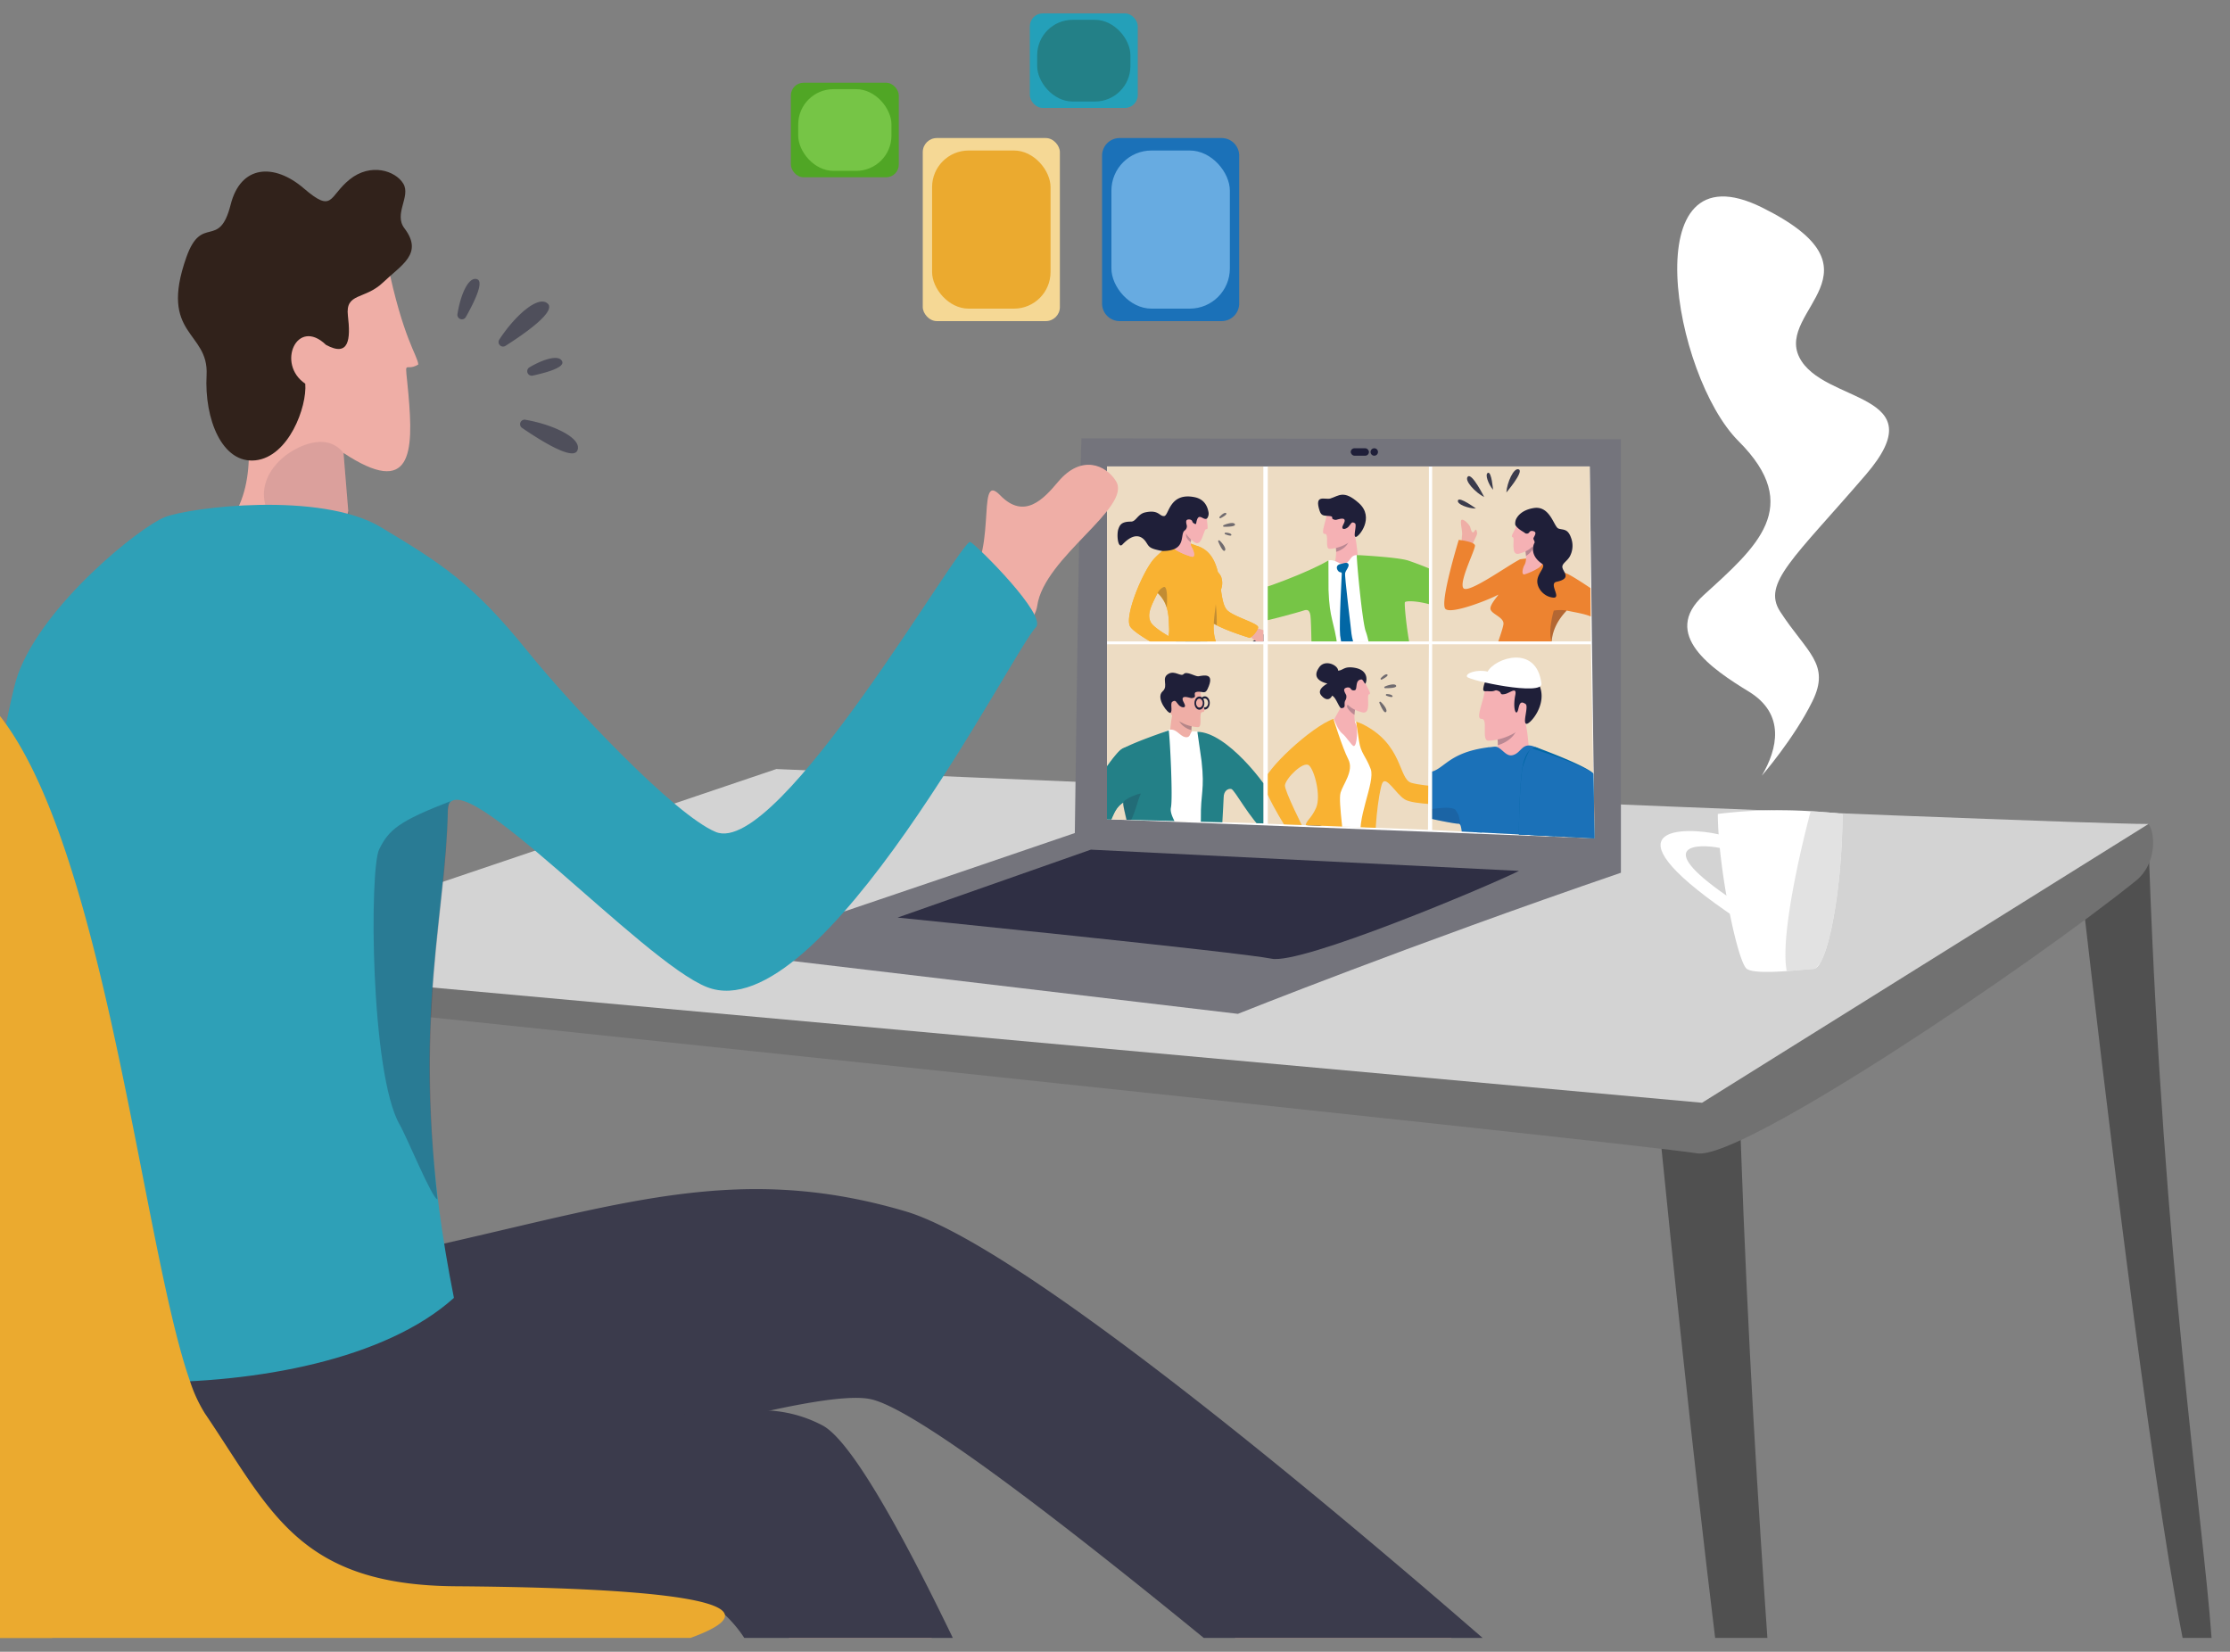 <svg xmlns="http://www.w3.org/2000/svg" xmlns:xlink="http://www.w3.org/1999/xlink" width="968" height="717" viewBox="0 0 968 717">
  <rect x="0" y="0" width="968" height="717" fill="#808080" stroke="none"/>
  <defs>
    <clipPath id="clip-path">
      <rect id="Rectangle_4138" data-name="Rectangle 4138" width="968" height="717" transform="translate(0 2486)" fill="#fff" stroke="#707070" stroke-width="1"/>
    </clipPath>
    <clipPath id="clip-path-2">
      <path id="Path_18094" data-name="Path 18094" d="M752.782,704.17h68.9l-.517-75.951H752.782Z" transform="translate(-752.782 -628.219)" fill="none"/>
    </clipPath>
    <clipPath id="clip-path-3">
      <path id="Path_18113" data-name="Path 18113" d="M941.083,912.836l69.54,2.607.4-80.52H941.083Z" transform="translate(-941.083 -834.923)" fill="none"/>
    </clipPath>
    <linearGradient id="linear-gradient" x1="-588.43" y1="-200.941" x2="-589.273" y2="-200.941" gradientUnits="objectBoundingBox">
      <stop offset="0" stop-color="#efaea6"/>
      <stop offset="0.143" stop-color="#edafa6"/>
      <stop offset="0.166" stop-color="#ebb1a7"/>
      <stop offset="0.247" stop-color="#e4a099"/>
      <stop offset="0.297" stop-color="#df9490"/>
    </linearGradient>
    <clipPath id="clip-path-4">
      <rect id="Rectangle_4118" data-name="Rectangle 4118" width="67.865" height="75.951" fill="none"/>
    </clipPath>
    <clipPath id="clip-path-5">
      <rect id="Rectangle_4119" data-name="Rectangle 4119" width="69.938" height="75.951" fill="none"/>
    </clipPath>
    <clipPath id="clip-path-6">
      <path id="Path_18158" data-name="Path 18158" d="M748.625,915.561l70.453,3.589-1.552-84.228h-68.9Z" transform="translate(-748.625 -834.923)" fill="none"/>
    </clipPath>
    <clipPath id="clip-path-7">
      <path id="Path_18173" data-name="Path 18173" d="M1133.54,910.873l67.865,1.8V834.923H1133.54Z" transform="translate(-1133.54 -834.923)" fill="none"/>
    </clipPath>
  </defs>
  <g id="vendavo-university-live" transform="translate(0 -2486)" clip-path="url(#clip-path)">
    <g id="VENDAVO_UNIVERSITY_LIVE" data-name="VENDAVO UNIVERSITY LIVE" transform="translate(-109.265 2491.811)">
      <g id="Group_5216" data-name="Group 5216" transform="translate(193.554 328.008)">
        <path id="Path_18056" data-name="Path 18056" d="M547.61,1383.4s.5,5.142,1.411,14.208c3.525,35.191,13.159,129.542,23.271,212.3h22.685c-3.872-55.747-8.506-127.724-11.583-216.059q-.162-4.565-.314-9.19Z" transform="translate(87.925 -1232.745)" fill="#505050"/>
        <path id="Path_18057" data-name="Path 18057" d="M31.27,1085.351s.59,5.247,1.647,14.47c6.087,53.036,27.719,237.557,42.327,311.732H87.82c-3.693-51.341-20.967-164.927-27.076-336.452q-.146-4.106-.284-8.264Z" transform="translate(787.892 -1034.393)" fill="#505050"/>
        <path id="Path_18058" data-name="Path 18058" d="M947.555,1015.9c3.217,4.651,3.271,17.6-5.376,24.575-45.94,37.052-171.4,121.5-190.53,118.424-30.429-4.887-623.183-66.722-623.183-66.722L99.2,1077.53l241.988-78.236Z" transform="translate(-99.203 -992.072)" fill="#717171"/>
        <path id="Path_18059" data-name="Path 18059" d="M952.893,1003.785c-42.776,0-595.649-23.831-595.649-23.831l-252.7,85.458,654.531,59.4Z" transform="translate(-104.541 -979.954)" fill="#d3d3d3"/>
      </g>
      <path id="Path_18060" data-name="Path 18060" d="M921.337,1760.806c21,20.336,40.792,38.369,59.426,54.53h93.9C1014.71,1762.523,958.1,1711.257,958.1,1711.257S895,1735.313,921.337,1760.806Z" transform="translate(-335.362 -1110.168)" fill="#efaea6"/>
      <g id="Group_5217" data-name="Group 5217" transform="translate(451.698 689.074)">
        <path id="Path_18061" data-name="Path 18061" d="M1519.08,1962.973h61.995c-3.734-9.791-5.878-15.448-5.878-15.448S1525.043,1942.054,1519.08,1962.973Z" transform="translate(-1519.08 -1946.88)" fill="#efaea6"/>
      </g>
      <g id="Group_5220" data-name="Group 5220" transform="translate(830.088 79.467)">
        <path id="Path_18062" data-name="Path 18062" d="M442.908,565.8c6.819-11.578,10.381-26.718-5.649-36.514s-38.3-24.837-19.593-41.857c22.94-20.877,43.639-38.406,15.14-66.849s-45.7-129.08,10.1-101.471,6.11,44.529,16.261,65.013,60.024,14.847,28.853,51.063-45.114,47.1-37.151,59.37c11.574,17.833,22.011,22.687,14,38.951S442.908,565.8,442.908,565.8Z" transform="translate(-398.962 -314.366)" fill="#fff"/>
        <g id="Group_5219" data-name="Group 5219" transform="translate(0 266.429)">
          <g id="Group_5218" data-name="Group 5218">
            <path id="Path_18063" data-name="Path 18063" d="M460.316,1029.458c0,2.711.125,5.691.349,8.858.125,1.915.3,3.892.5,5.914.671,6.683,1.691,13.841,2.872,20.65.474,2.7.966,5.359,1.485,7.9,2.541,12.624,5.467,22.663,7.417,23.96,2.5,1.646,10.191,1.432,17.295.931,4.661-.331,9.064-.788,11.568-.931a2.064,2.064,0,0,0,1.011-.358,6.415,6.415,0,0,0,1.888-2.174c5.216-8.67,9.726-38.052,9.726-64.75,0,0-5.413-.725-13.814-1.19A220,220,0,0,0,460.316,1029.458Z" transform="translate(-435.464 -1027.857)" fill="#fff"/>
            <path id="Path_18064" data-name="Path 18064" d="M551.868,1053.469c.841.2,1.6.394,2.273.6,0,0,58.344,72.087,2.586,33.865-.358-.233-.716-.483-1.074-.734C501.254,1049.532,537.445,1050.159,551.868,1053.469Zm3.373,26.564c.009.009.018.009.027.018,35.055,24.265-.93-20.185-.93-20.185-.555-.17-1.226-.331-1.968-.483C543.261,1057.495,522.87,1057.6,555.241,1080.033Z" transform="translate(-526.666 -1043.011)" fill="#fff"/>
          </g>
          <path id="Path_18065" data-name="Path 18065" d="M460.9,1098.36c4.661-.331,9.064-.788,11.568-.931a2.066,2.066,0,0,0,1.011-.358c.617-.68,1.243-1.414,1.888-2.174,5.216-8.669,9.726-38.052,9.726-64.75,0,0-5.413-.725-13.814-1.19C465.87,1049.383,458.13,1084.546,460.9,1098.36Z" transform="translate(-406.123 -1028.546)" fill="#d3d3d3" opacity="0.662"/>
        </g>
      </g>
      <g id="Group_5225" data-name="Group 5225" transform="translate(439.09 0)">
        <g id="Group_5221" data-name="Group 5221" transform="translate(148.563 54.112)">
          <path id="Path_18193" data-name="Path 18193" d="M7.633,0H51.887A7.633,7.633,0,0,1,59.52,7.633V71.826a7.633,7.633,0,0,1-7.633,7.633H7.633A7.633,7.633,0,0,1,0,71.826V7.633A7.633,7.633,0,0,1,7.633,0Z" transform="translate(0 0)" fill="#1b71b8"/>
          <rect id="Rectangle_4109" data-name="Rectangle 4109" width="51.418" height="68.642" rx="17.42" transform="translate(4.051 5.408)" fill="#67abe1"/>
        </g>
        <g id="Group_5222" data-name="Group 5222" transform="translate(70.727 54.112)">
          <rect id="Rectangle_4110" data-name="Rectangle 4110" width="59.52" height="79.458" rx="6.092" transform="translate(0 0)" fill="#f5d895"/>
          <rect id="Rectangle_4111" data-name="Rectangle 4111" width="51.418" height="68.642" rx="15.879" transform="translate(4.051 5.408)" fill="#ebaa2f"/>
        </g>
        <g id="Group_5223" data-name="Group 5223" transform="translate(117.205)">
          <rect id="Rectangle_4112" data-name="Rectangle 4112" width="46.853" height="41.049" rx="5.597" transform="translate(0)" fill="#24a0b9"/>
          <rect id="Rectangle_4113" data-name="Rectangle 4113" width="40.475" height="35.461" rx="15.384" transform="translate(3.189 2.794)" fill="#238087"/>
        </g>
        <g id="Group_5224" data-name="Group 5224" transform="translate(13.475 30.1)">
          <rect id="Rectangle_4114" data-name="Rectangle 4114" width="46.853" height="41.049" rx="5.524" fill="#50a625"/>
          <rect id="Rectangle_4115" data-name="Rectangle 4115" width="40.475" height="35.461" rx="15.311" transform="translate(3.189 2.794)" fill="#76c546"/>
        </g>
      </g>
      <g id="Group_5226" data-name="Group 5226" transform="translate(307.813 115.249)" opacity="0.7">
        <path id="Path_18068" data-name="Path 18068" d="M2048.334,426.762a1.954,1.954,0,0,1-3.624-1.285c1.263-8.143,4.669-16.35,8.463-15.174C2056.394,411.3,2052.017,420.262,2048.334,426.762Z" transform="translate(-2044.684 -410.19)" fill="#3b3b4c"/>
        <path id="Path_18069" data-name="Path 18069" d="M1931.116,577.4a1.953,1.953,0,0,1,1.461-3.527c11.652,2,24.7,7.857,22.6,13.274C1953.377,591.8,1939.342,583.046,1931.116,577.4Z" transform="translate(-1903.063 -512.732)" fill="#3b3b4c"/>
        <path id="Path_18070" data-name="Path 18070" d="M1966.711,455.776a1.953,1.953,0,0,1-2.67-2.728c6.408-9.928,16.908-19.622,21.071-15.563C1988.683,440.968,1975.125,450.434,1966.711,455.776Z" transform="translate(-1945.851 -426.699)" fill="#3b3b4c"/>
        <path id="Path_18071" data-name="Path 18071" d="M1950.7,509.738a1.953,1.953,0,0,1-1.434-3.573c6.021-3.58,12.86-5.688,14.228-2.61C1964.651,506.154,1957.068,508.367,1950.7,509.738Z" transform="translate(-1918.021 -467.759)" fill="#3b3b4c"/>
      </g>
      <g id="Group_5260" data-name="Group 5260" transform="translate(422.587 184.15)">
        <g id="Group_5227" data-name="Group 5227">
          <path id="Path_18072" data-name="Path 18072" d="M1108.172,595.407V783.583c-91.591,31.379-166.264,61.249-166.264,61.249L717.887,818.25c71.345-23.8,153.237-51.9,153.237-51.9,2.489-187.306,3-171.306,3-171.306Z" transform="translate(-717.887 -594.705)" fill="#74747c"/>
          <path id="Path_18073" data-name="Path 18073" d="M748.625,781.356l211.6,8.278-2.069-161.415H748.625Z" transform="translate(-581.417 -615.704)" fill="#fff"/>
          <path id="Path_18074" data-name="Path 18074" d="M1106.119,1082.888c-13.452,6.726-94.5,40.84-107.437,38.107s-162.308-17.843-162.308-17.843l83.9-29.488Z" transform="translate(-760.079 -894.813)" fill="#2f2f44"/>
        </g>
        <path id="Path_18075" data-name="Path 18075" d="M752.782,704.17h68.9l-.517-75.951H752.782Z" transform="translate(-444.428 -615.704)" fill="#eddcc3"/>
        <rect id="Rectangle_4116" data-name="Rectangle 4116" width="69.938" height="75.951" transform="translate(237.002 12.515)" fill="#eddcc3"/>
        <rect id="Rectangle_4117" data-name="Rectangle 4117" width="67.865" height="75.951" transform="translate(167.208 12.515)" fill="#eddcc3"/>
        <path id="Path_18076" data-name="Path 18076" d="M748.625,915.561l70.453,3.589-1.552-84.228h-68.9Z" transform="translate(-440.272 -745.221)" fill="#eddcc3"/>
        <path id="Path_18077" data-name="Path 18077" d="M941.083,912.836l69.54,2.607.4-80.52H941.083Z" transform="translate(-704.081 -745.221)" fill="#eddcc3"/>
        <path id="Path_18078" data-name="Path 18078" d="M1133.54,910.873l67.865,1.8V834.923H1133.54Z" transform="translate(-966.332 -745.221)" fill="#eddcc3"/>
        <g id="Group_5229" data-name="Group 5229" transform="translate(308.354 12.515)">
          <g id="Group_5228" data-name="Group 5228" clip-path="url(#clip-path-2)">
            <path id="Path_18079" data-name="Path 18079" d="M889.174,702.52c.377-1.318.6-.9,1.288-2.562s1.822-3.363,1.615-4.257c-.258-1.109-.349-1.847-1.141-.6-1.033,1.631-1.547-.875-1.828-1.794s-2.782-3.624-3.719-3.12.51,5.043.171,6.767a24.293,24.293,0,0,0-.063,4.985C885.5,702.727,889.174,702.52,889.174,702.52Z" transform="translate(-872.598 -667.01)" fill="#efaea6"/>
            <path id="Path_18080" data-name="Path 18080" d="M763.634,870.645c-.723,1.164-.825.7-1.939,2.113s-2.672,2.738-2.717,3.655c-.055,1.137-.049,1.991.935.885.32-.36.212,1.79.232,2.751s2.017,1.272,3.056,1.043,1.592-2.542,2.39-4.107a24.316,24.316,0,0,0,1.422-4.778C767.222,871.449,763.634,870.645,763.634,870.645Z" transform="translate(-700.43 -780.119)" fill="#efaea6"/>
            <path id="Path_18081" data-name="Path 18081" d="M736.6,856.236c-5.334,8.961-13.658,60.99-10.567,72.349,11.773-6.4,16.589-1.431,21.5-.15s18.823-1.4,22.021-3.12c4.431-2.39,16.332,1.1,20.119-3.551-20.609-24.831-11.23-44.486-23.056-63.245C754.438,845.719,736.6,856.236,736.6,856.236Z" transform="translate(-710.524 -768.544)" fill="#0267a5"/>
            <path id="Path_18082" data-name="Path 18082" d="M780.019,777.99c-.381.305-1.115.011-1.96-.549a34.159,34.159,0,0,1-4.226-3.69c-.251-.245-.085-.939.361-1.943,1.833-4.132,8.409-13.531,10.3-18.681,2.346-6.4-5.111-7.139-13.432-8.846-4.851,5.057-6.574,10.2-6.563,14.863a21.93,21.93,0,0,0,4.273,12.549c.027.044.056.089.081.132.755,1.443-3.8,2.061-9.612,2.146-8.576.123-19.9-.91-21.034-2.167a1.361,1.361,0,0,1-.28-.713c-.571-3.881,5.817-18.693,5.713-21.262-.114-2.773-5.22-4.053-5.646-6.186s4.319-6.809,3.2-6.188c-3.5,1.942-19.929,8.509-22.7,6.162s5.725-30.018,5.725-30.018,6.827.7,7.04,2.426-6.979,15.7-5.059,18.479,19.049-9.636,24.628-12.484a49.05,49.05,0,0,1,7.862-.565c2.559.213,9.776,5.832,12.529,6.809,2.38.845,20.063,12.393,23,16.271C797.273,748.57,781.086,777.136,780.019,777.99Z" transform="translate(-712.683 -681.716)" fill="#ed8330"/>
            <path id="Path_18083" data-name="Path 18083" d="M807.414,711.422c.969,4.453.732,6.762,0,8.016-.724,1.239-1.536,4.269-.105,4.214a26.3,26.3,0,0,0,6.4-2.975,8.807,8.807,0,0,0,2.428-3.218s-3.265-5.659-5.51-10.39S807.414,711.422,807.414,711.422Z" transform="translate(-767.304 -676.77)" fill="#f5b1b4"/>
            <path id="Path_18084" data-name="Path 18084" d="M820.681,725.182c-.031-.589-.1-1.245-.21-1.976-.036-.257-.079-.522-.128-.8a1.753,1.753,0,0,1,.78-.49,2.219,2.219,0,0,0,1.218-.692c.539-.659,1.652-.005,1.189,1.113A8.139,8.139,0,0,1,820.681,725.182Z" transform="translate(-779.969 -686.33)" fill="#1f1f39" opacity="0.28"/>
            <path id="Path_18085" data-name="Path 18085" d="M817.357,693.34c-1.2,3.816-3.216,5.537-1.833,5.892,1.046.268-1.267,8.145,2.661,7.114,3.9-1.025,7.159-3.055,7.421-7.245s.524-6.643.524-6.643Z" transform="translate(-780.484 -668.47)" fill="#f5b1b4"/>
            <path id="Path_18086" data-name="Path 18086" d="M774.378,683.982c1.364,1.876,3.338,2.63,4.128,3.333a1.365,1.365,0,0,0,1.809-.382c.281-.608,1.186-.8,2.114-.369,1.115.519.179,1.864-.265,2.76-.331.667.751,1.579.378,2.223-.727,1.256-1.913,5.562,3.334,9.059,1.771,1.18-1.81,3.9-2.09,7.174s2.741,7.122,6.873,7.494c3.805.318-2.066-6.108,1.435-6.856,7.062-1.509,2.534-4.408,2.551-6.537.012-1.552,2.214-2.479,3.348-4.684a9.732,9.732,0,0,0,.434-7.873c-1.439-4.148-3.442-3.311-5.46-4.024s-3.582-10.084-10.775-8.9c-4.982.823-6.912,3.351-7.628,4.827C774.261,681.85,773.972,683.424,774.378,683.982Z" transform="translate(-738.139 -658.345)" fill="#1f1f39"/>
            <path id="Path_18087" data-name="Path 18087" d="M788.066,795.443c-4.394,4.58-6.222,9.236-6.518,13.537-1.721-4.779.937-13.537.937-13.537A17.376,17.376,0,0,1,788.066,795.443Z" transform="translate(-729.691 -732.879)" fill="#1f1f39" opacity="0.28"/>
            <path id="Path_18088" data-name="Path 18088" d="M762.338,871.425c-.251-.245-.085-.939.361-1.943,1.234,1.8,2.534,3.7,3.865,5.633A34.172,34.172,0,0,1,762.338,871.425Z" transform="translate(-701.188 -779.39)" fill="#1f1f39" opacity="0.28"/>
            <path id="Path_18089" data-name="Path 18089" d="M760.918,911.361c-1.12,1.375-2.948,2.039-5.083,2.352l-3.274.253-8.543.659s-.208-.155-.58-.466c-3.906-3.274-25.957-23.877-15.106-63.765q.959-3.516,2.267-7.232,1.306-3.7,2.991-7.595a21.931,21.931,0,0,0,4.273,12.549c.027.044.056.089.082.132C749.645,866.967,740.357,886.588,760.918,911.361Z" transform="translate(-681.778 -758.14)" fill="#1f1f39" opacity="0.16"/>
            <path id="Path_18090" data-name="Path 18090" d="M894.262,670.583c-3.232.007-8.447-1.832-7.8-3.555S894.262,670.583,894.262,670.583Z" transform="translate(-875.261 -652.32)" fill="#3b3b4c"/>
            <path id="Path_18091" data-name="Path 18091" d="M835.422,641.516c.291-4.286,3.214-11.032,5.436-10.012S835.422,641.516,835.422,641.516Z" transform="translate(-803.221 -630.212)" fill="#3b3b4c"/>
            <path id="Path_18092" data-name="Path 18092" d="M884.26,648.545c-3.826-1.947-8.88-7.279-7.068-8.923S884.26,648.545,884.26,648.545Z" transform="translate(-861.674 -635.255)" fill="#3b3b4c"/>
            <path id="Path_18093" data-name="Path 18093" d="M869.293,642.915c-1.908-2.177-3.738-6.782-2.193-7.358S869.293,642.915,869.293,642.915Z" transform="translate(-842.864 -632.798)" fill="#3b3b4c"/>
          </g>
        </g>
        <g id="Group_5235" data-name="Group 5235" transform="translate(237.002 89.701)">
          <g id="Group_5234" data-name="Group 5234" transform="translate(0)" clip-path="url(#clip-path-3)">
            <g id="Group_5233" data-name="Group 5233" transform="translate(-11.336 8.224)">
              <path id="Path_18095" data-name="Path 18095" d="M1032.88,1402.119c0,.863-17.7,1.865-38.084,1.865s-36.917-.7-36.917-1.563,16.529-1.563,36.917-1.563S1032.88,1401.255,1032.88,1402.119Z" transform="translate(-957.879 -1197.752)" fill="#32323f" opacity="0.23"/>
              <path id="Path_18096" data-name="Path 18096" d="M1021.29,1094.787l2.849,4.151a1.484,1.484,0,0,1,.221.5c.518,2.24,4.087,17.679,5.3,22.955.009.038.015.074.021.112.653,4.419,2.243,15.394,1.672,18.953-1.159,7.228-33.688,44.3-34.959,46.381s-1.472,4.233-.469,8.233c.01.04.022.08.035.119h0a1.477,1.477,0,0,1-2.53,1.427l-4.441-5.3a1.481,1.481,0,0,1-.242-.408l-1.533-3.9a1.478,1.478,0,0,1,.194-1.427s30.862-41.321,31.363-45.12-6.821-29.164-6.821-29.164c-.139-.42-2.373-.414-2.787-.569-1.438-.538-4.869-2.81-5.556-12.31-.206-2.855,4.444-5.733,5.938-6.58a1.472,1.472,0,0,1,.949-.174l9.8,1.5A1.476,1.476,0,0,1,1021.29,1094.787Z" transform="translate(-967.386 -1004.633)" fill="#efaea6"/>
              <path id="Path_18097" data-name="Path 18097" d="M1045.911,1385.99" transform="translate(-1003.782 -1188.436)" fill="#0d1b3e"/>
              <path id="Path_18098" data-name="Path 18098" d="M1048.632,1087.668s-5.147,89.932-4.472,94.2,1.828,4.905,2.969,6.063l3.6,4.233-7.193,2.373-5.552-5.112s-2.6-48.8-2.492-53.4-5.642-29.74-5.642-29.74c-.051-1.18-1.282-11.108-1.938-12.09-1.748-2.613-2.873-18.787,5.075-17.466C1046.053,1078.9,1048.632,1087.668,1048.632,1087.668Z" transform="translate(-1001.406 -994.609)" fill="#efaea6"/>
              <path id="Path_18099" data-name="Path 18099" d="M1030.1,1399.738" transform="translate(-982.062 -1197.051)" fill="#78add3"/>
              <path id="Path_18100" data-name="Path 18100" d="M1009.536,1362.587a6.953,6.953,0,0,0-1.963,7.657,17.9,17.9,0,0,1,1.374,7.889h1.3s-.2-5.785,1-6.854c1.982,1.023,9.549,7.025,11.354,7.312s6.7,1.177,7.316.286a3.838,3.838,0,0,0-1.036-4.517,49.021,49.021,0,0,0-6.577-4.068s-.272-.048-.288.2c-.036.575-.145,1.528-2.543,1.043-3.173-.642-7.655-6.111-9.073-8.812A.547.547,0,0,0,1009.536,1362.587Z" transform="translate(-973.658 -1173.675)" fill="#7e5151"/>
              <path id="Path_18101" data-name="Path 18101" d="M1083.713,1333.011c-1.54.215-5.126,1.136-6.117,5.063a17.9,17.9,0,0,1-3.506,7.2l1.056.762s3.225-4.807,4.826-4.97c1.007,1.99,3.612,11.054,4.923,12.576s4.57,4.515,5.763,4.515,2.251-2.038,1.805-4.268-2.95-7.149-2.95-7.149-.193-.2-.353,0c-.365.445-1.012,1.154-2.672-.643-2.205-2.387-2.63-9.489-2.19-12.49A.52.52,0,0,0,1083.713,1333.011Z" transform="translate(-1060.96 -1155.238)" fill="#7e5151"/>
              <path id="Path_18102" data-name="Path 18102" d="M1019.7,1043.674c2.1,26.275,10.787,50.031,8.657,51.594-2.692.928-8.545-3.819-16.3-.45-8.668,3.769-21.8,7.332-23.112,4.809-1.476-2.831,4.37-7.012,3.5-13.037-1.159-8.028-8.608-18.955-8.639-24.687-.041-7.761,9.031-21.175,9.031-21.175S1009.647,1048.031,1019.7,1043.674Z" transform="translate(-963.376 -972.101)" fill="#3b3b4c"/>
              <path id="Path_18103" data-name="Path 18103" d="M1014.529,921.671l4.379,1.2,8.1,25.174s-1.2,15.156-4.35,20.627c-4.105,7.12-19.165.486-18.642-1.123,4.8-14.764,4.994-45.543,4.994-45.543Z" transform="translate(-969.236 -897.502)" fill="#fff"/>
              <g id="Group_5230" data-name="Group 5230" transform="translate(19.269 71.167)">
                <path id="Path_18104" data-name="Path 18104" d="M1091.566,1065.575a7.267,7.267,0,0,0-1.206-1.936.534.534,0,0,1,.137-.8c1.3-.418,3.879,1.595,3.879,1.595l1,1.431-1.956.769Z" transform="translate(-1089.072 -1057.09)" fill="url(#linear-gradient)"/>
                <path id="Path_18105" data-name="Path 18105" d="M1085.79,1049.036s3.039,4.59,3.1,5.071a4.733,4.733,0,0,1,.281,2.9c-.325.978-2.292,2.326-4.68,1.974a31.647,31.647,0,0,1-5.77-3.646c.856-.537,2.14-.474,4.2.863a31.068,31.068,0,0,0-.983-5.206l-1.108-1.828,2.873-1.634Z" transform="translate(-1078.719 -1047.53)" fill="#efaea6"/>
              </g>
              <path id="Path_18106" data-name="Path 18106" d="M1062.926,921.671c-9.545,3.291-30.313,22.668-30.121,27.761.207,5.5,12.384,23.965,12.384,23.965,4.427-3.881,5.058-3.5,5.058-3.5s-8.722-17.225-8.377-19.449c.488-3.148,7.949-10.511,10.362-8.647s5.412,13.291,3.171,18.454-4.937,5.745-4.461,8.413,14.83,11.108,16.116,9.651-2.247-20.444-1.046-24.617c1.068-3.715,5.938-9.472,3.353-14.5S1062.926,921.671,1062.926,921.671Z" transform="translate(-1023.088 -897.502)" fill="#f9b232"/>
              <path id="Path_18107" data-name="Path 18107" d="M865.512,1001.327c4.781-.435,7.389-3.777,8.584-2.758s-1.63,2.432.543,2.758,11.736,2.065,6.955,3.586-16.517.869-16.517.869Z" transform="translate(-773.261 -945.565)" fill="#f5b1b4"/>
              <path id="Path_18108" data-name="Path 18108" d="M906.922,925.806c18.029,8.779,15.787,23.989,21.516,25.635s21.231,2.227,21.231,2.227c.337,2.453-1.179,7.676-1.179,7.676-4.044-.505-19.04-.337-22.915-2.7s-8.231-10.69-9.816-6.991-4,24.232-2.316,26.985-5.483,1.457-6.515-1.572c-3.112-9.132,6.056-25.839,3.819-31.677s-4.26-6.724-5.046-12.116c-.741-5.081-1.271-8.4-1.271-8.4Z" transform="translate(-854.757 -899.511)" fill="#f9b232"/>
              <g id="Group_5232" data-name="Group 5232" transform="translate(32.42)">
                <path id="Path_18109" data-name="Path 18109" d="M1034.156,894.136c-1.06,4.871-.8,7.4,0,8.769.792,1.356.553,9.447-1.013,9.387-.774-.029-3.379-4.3-5.043-5.5s-3.488-6.05-3.488-6.05,3.572-6.191,6.028-11.366S1034.156,894.136,1034.156,894.136Z" transform="translate(-1016.935 -876.329)" fill="#f5b1b4"/>
                <path id="Path_18110" data-name="Path 18110" d="M1029.8,909.187c.034-.644.109-1.361.229-2.162.04-.28.087-.571.14-.873a1.912,1.912,0,0,0-.854-.535,2.429,2.429,0,0,1-1.332-.757c-.59-.721-1.807-.006-1.3,1.218A8.894,8.894,0,0,0,1029.8,909.187Z" transform="translate(-1013.241 -886.787)" fill="#1f1f39" opacity="0.28"/>
                <g id="Group_5231" data-name="Group 5231" transform="translate(0)">
                  <path id="Path_18111" data-name="Path 18111" d="M1019.171,874.356c1.31,4.174,3.518,6.058,2.005,6.445-1.144.293,1.386,8.911-2.911,7.782-4.27-1.122-7.831-3.342-8.118-7.925s-.573-7.267-.573-7.267Z" transform="translate(-998.409 -867.25)" fill="#f5b1b4"/>
                  <path id="Path_18112" data-name="Path 18112" d="M1033.253,864.009c-2.769.087-1.766,3.758-2.63,4.528a1.493,1.493,0,0,1-1.979-.419c-.307-.665-1.3-.876-2.312-.4-1.219.568-.2,2.04.29,3.019a2.978,2.978,0,0,1-.413,2.432c-.773,1.565.649,3.148-1.676,3.285-.988.058-2.282-4.709-4.012-5.407-.756,1.57-2.468,2.456-4.651-.058-1.918-2.209.814-4.181,2.616-5.232-1.4-.291-7.034-1.8-3.837-6.627,2.455-4.281,8.538-1.337,8.471,1.047,2.336-.155,2.575-2.093,7.364-1.221,5.435.99,5.327,5.058,4.558,6.739C1034.729,866.376,1034.007,863.985,1033.253,864.009Z" transform="translate(-1013.683 -856.947)" fill="#1f1f39"/>
                </g>
              </g>
            </g>
          </g>
        </g>
        <g id="Group_5244" data-name="Group 5244" transform="translate(167.208 12.515)">
          <g id="Group_5243" data-name="Group 5243" clip-path="url(#clip-path-4)">
            <g id="Group_5242" data-name="Group 5242" transform="translate(-2.741 13.016)">
              <path id="Path_18114" data-name="Path 18114" d="M983.633,1009.127c0,1.255,29.866,2.711,64.277,2.711s62.307-1.017,62.307-2.271-27.9-2.271-62.307-2.271S983.633,1007.873,983.633,1009.127Z" transform="translate(-983.633 -878.758)" fill="#32323f" opacity="0.23"/>
              <g id="Group_5241" data-name="Group 5241" transform="translate(7.31)">
                <g id="Group_5236" data-name="Group 5236" transform="translate(0.354 81.348)">
                  <path id="Path_18115" data-name="Path 18115" d="M1143.371,892.643c.059,14.092-.428,34.438,3.614,38.061a99.217,99.217,0,0,0,53-1.985c5.247-10.968,1.192-34.488.729-39.2C1198.278,884.995,1143.318,879.838,1143.371,892.643Z" transform="translate(-1143.371 -883.202)" fill="#8c4e30"/>
                  <path id="Path_18116" data-name="Path 18116" d="M1205.88,887.235c-4.444,3.124-11.051,6.161-27.753,7.525a61.867,61.867,0,0,1-29.589-4.414C1148.537,877.563,1203.472,879.067,1205.88,887.235Z" transform="translate(-1148.537 -880.922)" fill="#6d3522"/>
                </g>
                <g id="Group_5240" data-name="Group 5240" transform="translate(0)">
                  <path id="Path_18117" data-name="Path 18117" d="M1092.283,946.847c-3.6,6.053-11.906,17.422-11.59,18.8s5.948,10.685,1.89,12.145c-1.909.686-8.065-9.849-10.8-13.049-1.708-2,.8-1.948,3.5-5.158s8.839-15.942,9.988-18.65S1095.881,940.794,1092.283,946.847Z" transform="translate(-1006.528 -836.506)" fill="#f5b1b4"/>
                  <path id="Path_18118" data-name="Path 18118" d="M913.261,896.129c1.965,2.289,8.572,15.315,10.264,19.272s.536,4.9,3.158,5.522c3.029.716,15.529-6.01,14.816-8.881-.818-3.3-9.118.983-10.587.965-3.585-.046-1.375-4.663-11.367-22.3C918.205,888.339,912.251,894.949,913.261,896.129Z" transform="translate(-795.934 -805.387)" fill="#f5b1b4"/>
                  <path id="Path_18119" data-name="Path 18119" d="M1109.557,855.383c10.093-1.294-4.213,19.57-8.434,30.918,4.017,4.424,5.413,5.268,9.588,6.179,3.609-6.051,24.713-39.934,12.959-48.142a11.314,11.314,0,0,0-3.82-1.607,32.079,32.079,0,0,0-5.693-.739c-6.383-.361-14.345.161-21.789-1.337a26.763,26.763,0,0,1-13.995-6.947,19.769,19.769,0,0,0-4.284-3.476c-4.127-2.524-10.9-4.681-18.795.5-1.74,1.141-2.076,2.71-3.52,5.356C1045.019,854.853,1070.6,860.379,1109.557,855.383Z" transform="translate(-1032.961 -766.139)" fill="#0267a5"/>
                  <path id="Path_18120" data-name="Path 18120" d="M995.435,841.337q4.087-1.3,8.489-2.812,1.912-.654,3.884-1.345a7.209,7.209,0,0,1,2.072-.388c11.861-.559,32.964,23.467,35.719,31.723,5.191,3.019,9.325-2.754,11.975-4.126.341-6.954-26.339-37.447-40.126-41.755-9.864-3.081-39.686,6.587-46.236,6a51.761,51.761,0,0,1-7.356-1.866c-7.376-2.057-16.859-3.662-21.93,7.965C942.117,852.44,959.944,852.669,995.435,841.337Z" transform="translate(-922.728 -762.672)" fill="#0267a5"/>
                  <path id="Path_18121" data-name="Path 18121" d="M1221.689,705.13c0-.587.032-1.243.1-1.977.022-.257.051-.524.085-.8a1.746,1.746,0,0,0-.8-.445,2.206,2.206,0,0,1-1.249-.623c-.572-.627-1.644.084-1.124,1.171A8.1,8.1,0,0,0,1221.689,705.13Z" transform="translate(-1190.328 -686.869)" fill="#1f1f39" opacity="0.28"/>
                  <path id="Path_18122" data-name="Path 18122" d="M1069.658,859.429c7.444,1.5,15.406.976,21.789,1.337q1.913-.654,3.884-1.345a7.207,7.207,0,0,1,2.072-.388c-4.727-2.01-9.071-1.763-17.189-.713C1075.911,858.875,1072.556,858.392,1069.658,859.429Z" transform="translate(-1010.252 -784.912)" fill="#1f1f39" opacity="0.35"/>
                  <path id="Path_18123" data-name="Path 18123" d="M1102.693,817.867c-10.353,6.417-24.53,16.558-20.463,18.025s15.423,6.673,17.571,5.387,20.37-17.763,19.053-18.987S1102.693,817.867,1102.693,817.867Z" transform="translate(-1036.198 -760.065)" fill="#3b3b4c"/>
                  <g id="Group_5238" data-name="Group 5238" transform="translate(4.97 19.389)">
                    <path id="Path_18124" data-name="Path 18124" d="M1121.278,818.806c1.234.686.764.811,2.272,1.884s2.952,2.6,3.9,2.608c1.172.006,2.048-.038.861-.992-.387-.31,1.828-.295,2.814-.358s1.2-2.112.911-3.162-2.694-1.512-4.344-2.255a25.321,25.321,0,0,0-4.984-1.239C1121.917,815.113,1121.278,818.806,1121.278,818.806Z" transform="translate(-1069.247 -777.836)" fill="#efaea6"/>
                    <g id="Group_5237" data-name="Group 5237" transform="translate(0)">
                      <path id="Path_18125" data-name="Path 18125" d="M1172.688,852.521c1.292.443,1.079.021,2.828.408a23.538,23.538,0,0,1,4.4,1.107c1.012.514,1.23,1.7-2.1,1.228-.475-.068,2.348,1.13,3.7,2.013.8.525,2.274,1.654,1.327,2.132s-6.062-.059-7.664-.764a24.253,24.253,0,0,1-4.109-2.79C1170.427,855.4,1172.688,852.521,1172.688,852.521Z" transform="translate(-1138.788 -801.167)" fill="#efaea6"/>
                      <path id="Path_18126" data-name="Path 18126" d="M1149.753,723.518c1.762-2.316,8.469-8.134,11-8.483s7.842,1.886,7.842,1.886c5.9,1.609,8.305,6.333,9.575,11.525a7.314,7.314,0,0,1,1.4,2.032,7.827,7.827,0,0,1-.081,5.614c.576,4.025,1.157,7.521,2.955,9.119,3.147,2.8,13.466,5.54,13.2,7.247a3.284,3.284,0,0,1-.112.473,9.05,9.05,0,0,1-2.984,3.73c-.293.233-.484.364-.484.364s-10.7-3.179-15.674-6.212a19.269,19.269,0,0,0,.742,7.239c.765,2.167.471,4.9-6.105,5.615a38.332,38.332,0,0,1,3.8,1.924,5.009,5.009,0,0,1-.19.986,16.248,16.248,0,0,1-1.768,3.895c-.28.42-.51.657-.617.58-1.108-.792-30.284-14.62-32.308-19.243C1137.9,747.136,1144.832,729.982,1149.753,723.518Zm18.107-2.333a.558.558,0,0,0-.082-.038c.015.01.111.061.274.152A1.335,1.335,0,0,0,1167.86,721.185Zm-18.92,28.843c.764,1.664,3.922,3.919,7.786,6.2a12.9,12.9,0,0,0,.273-3.383c-.139-2.707-.079-5.857-1.021-8.961a14.148,14.148,0,0,0-3.952-6.359c0-.005-.01-.009-.015-.015C1149.053,743.326,1147.4,746.683,1148.94,750.028Z" transform="translate(-1139.581 -714.998)" fill="#f9b232"/>
                      <path id="Path_18127" data-name="Path 18127" d="M1149.753,723.518c1.762-2.316,8.469-8.134,11-8.483s7.842,1.886,7.842,1.886c5.9,1.609,8.305,6.333,9.575,11.525a7.314,7.314,0,0,1,1.4,2.032,7.827,7.827,0,0,1-.081,5.614c.576,4.025,1.157,7.521,2.955,9.119,3.147,2.8,13.466,5.54,13.2,7.247a3.284,3.284,0,0,1-.112.473,9.05,9.05,0,0,1-2.984,3.73c-.293.233-.484.364-.484.364s-10.7-3.179-15.674-6.212a19.269,19.269,0,0,0,.742,7.239c.765,2.167.471,4.9-6.105,5.615a38.332,38.332,0,0,1,3.8,1.924,5.009,5.009,0,0,1-.19.986,16.248,16.248,0,0,1-1.768,3.895c-.28.42-.51.657-.617.58-1.108-.792-30.284-14.62-32.308-19.243C1137.9,747.136,1144.832,729.982,1149.753,723.518Zm18.107-2.333a.558.558,0,0,0-.082-.038c.015.01.111.061.274.152A1.335,1.335,0,0,0,1167.86,721.185Zm-18.92,28.843c.764,1.664,3.922,3.919,7.786,6.2a12.9,12.9,0,0,0,.273-3.383c-.139-2.707-.079-5.857-1.021-8.961a14.148,14.148,0,0,0-3.952-6.359c0-.005-.01-.009-.015-.015C1149.053,743.326,1147.4,746.683,1148.94,750.028Z" transform="translate(-1139.581 -714.998)" fill="#f9b232"/>
                    </g>
                  </g>
                  <path id="Path_18128" data-name="Path 18128" d="M1222.636,691.809c-.725,4.482-1.28,6.369-.484,7.577s1.757,4.165.331,4.187a26.209,26.209,0,0,1-6.528-2.616,4.434,4.434,0,0,1-1.884-1.913s2.239-6.963,4.219-11.79S1222.636,691.809,1222.636,691.809Z" transform="translate(-1189.987 -677.36)" fill="#f5b1b4"/>
                  <path id="Path_18129" data-name="Path 18129" d="M1214.072,699.045a4.433,4.433,0,0,0,1.884,1.913,26.171,26.171,0,0,0,6.527,2.616c1.426-.022.456-2.993-.331-4.187a3.082,3.082,0,0,1-.383-1.919,40.9,40.9,0,0,1,.618-4.165q.118-.694.249-1.492s-2.367-9.382-4.345-4.555S1214.072,699.045,1214.072,699.045Z" transform="translate(-1189.987 -677.361)" fill="#f5b1b4"/>
                  <path id="Path_18130" data-name="Path 18130" d="M1100.628,808.4c2.174-7.292,2.023-14.19-.5-13.359-6.006,1.974-21.345,15.12-21.008,18.072s2.367,13.47,2.367,13.47Z" transform="translate(-1018.526 -745.717)" fill="#1f1f39"/>
                  <path id="Path_18131" data-name="Path 18131" d="M1187.6,796.884c.258.157.978.555,1.265.714a64.264,64.264,0,0,0-.408-9.072C1188.249,790.881,1187.792,793.342,1187.6,796.884Z" transform="translate(-1145.821 -741.68)" fill="#1f1f39" opacity="0.25"/>
                  <path id="Path_18132" data-name="Path 18132" d="M1245.471,770.916a14.149,14.149,0,0,1,3.952,6.359c.18-2.739.479-9.978-1.478-8.863A5.233,5.233,0,0,0,1245.471,770.916Z" transform="translate(-1228.055 -729.005)" fill="#1f1f39" opacity="0.25"/>
                  <path id="Path_18133" data-name="Path 18133" d="M1218.349,707.391a37.631,37.631,0,0,1,.6-3.937c-.882-1.146-1.916-1.958-2.348-.853C1215.875,704.463,1216.345,705.859,1218.349,707.391Z" transform="translate(-1186.553 -687.513)" fill="#1f1f39" opacity="0.25"/>
                  <g id="Group_5239" data-name="Group 5239">
                    <path id="Path_18134" data-name="Path 18134" d="M1208.37,678.09c-.253,3.977,1.007,6.3-.405,6.134-1.068-.125-1.738,8.027-5.021,5.661-3.262-2.351-5.562-5.4-4.306-9.392s1.892-6.364,1.892-6.364Z" transform="translate(-1169.529 -670.001)" fill="#f5b1b4"/>
                    <path id="Path_18135" data-name="Path 18135" d="M1236.049,672.563c-1.626,1.4-3.9-3.439-4.773,2.279-.09.59-1.54-.251-1.64-.839-.112-.658-.931-1.079-1.936-.905-1.207.208-.658,1.746-.465,2.723a2.245,2.245,0,0,1-.942,2.039c-2.3,1.644,1.236,8.911-9.691,8.887-5.714-1.044-5.714-1.767-7.038-3.794-1.708-2.615-5-4.6-10.266.966-2.02,2.134-2.618-4.282-1.8-6.664.672-1.959,1.493-3.255,5.5-3.255,2.2,0,2.874-3.285,6.159-4,5.949-1.3,6.086,1.751,8.213,1.592s2.184-10.42,13.212-8.2c4.932.993,5.773,5.024,6.076,6.63A3.466,3.466,0,0,1,1236.049,672.563Z" transform="translate(-1197.144 -663.075)" fill="#1f1f39"/>
                  </g>
                </g>
              </g>
            </g>
          </g>
        </g>
        <g id="Group_5250" data-name="Group 5250" transform="translate(237.002 12.515)">
          <g id="Group_5249" data-name="Group 5249" transform="translate(0)" clip-path="url(#clip-path-5)">
            <g id="Group_5248" data-name="Group 5248" transform="translate(-51.653 12.267)">
              <g id="Group_5247" data-name="Group 5247" transform="translate(73.48)">
                <g id="Group_5246" data-name="Group 5246" transform="translate(0)">
                  <path id="Path_18136" data-name="Path 18136" d="M1026.02,721.58l7.238-4.283c-.873-3.62-.957-12.6-2.369-15.672-1.549-3.373-1.814-3.1-1.814-3.1l-4.568,4.687-2.149,2.206a9.742,9.742,0,0,1,.714,3.917,20.209,20.209,0,0,1-1.323,7.109C1020.957,718.639,1026.02,721.58,1026.02,721.58Z" transform="translate(-1015.237 -684.536)" fill="#f6b1b5"/>
                  <path id="Path_18137" data-name="Path 18137" d="M1034.234,713.292a9.741,9.741,0,0,1,.714,3.917c4.481-1.307,6.3-5.065,5.158-5.254-1.177-.191-3.723-.869-3.723-.869Z" transform="translate(-1027.114 -692.409)" fill="#1f1f39" opacity="0.28"/>
                  <g id="Group_5245" data-name="Group 5245">
                    <path id="Path_18138" data-name="Path 18138" d="M1025.793,680.582c-.056,3.116-3.02,9.268-.927,9.123s-.123,6.584,2.11,6.51c5.41-.179,11.4-4,11.926-6.656s-.324-9.906-.324-9.906Z" transform="translate(-1021.97 -672.714)" fill="#f5b1b4"/>
                    <path id="Path_18139" data-name="Path 18139" d="M1023.864,671.548c-1.689.312-1.715.718-2.946.22s.5-1.229-1.746-1.45-3.432.074-4.176-2.145c-2.549-7.612,2.4-4.758,4.65-5.466,3.736-1.176,5.8-3.848,12.358,2.017,7,6.257-.032,14.763-1.36,14.675s.671-5.251-.352-5.927c-1.542-1.018-1.644.247-2.8,1.489-1.235,1.326-3.66,1.562-2.256-.935S1025.393,671.265,1023.864,671.548Z" transform="translate(-1014.285 -661.07)" fill="#1f1f39"/>
                  </g>
                </g>
              </g>
              <path id="Path_18140" data-name="Path 18140" d="M831.362,930.754c-4.256,11.235-34.156,58.672-34.156,58.672a72.873,72.873,0,0,0,15.866,11.4c5.966-6.751,30.113-46.744,37.51-60.583,7.514-14.059,27.455-25.447,27.455-25.447,1.856,22.27-1.668,35.392,13.675,49.162,12.983,11.651,67.056-.208,67.056-.208,3.631-13.493,2.413-17.124,2.413-17.124-6.15-3.734-50.442,5.32-55.1.715-6.283-6.217-3.2-15.819-2.39-32.312.372-7.6,1.351-15.781.519-19.625-.335-1.554-7.581-6.948-8.713-8.09-8.665-8.742-31.248-.781-31.248-.781C862.075,900.366,836.161,918.085,831.362,930.754Z" transform="translate(-786.059 -800.261)" fill="#3b3b4c"/>
              <path id="Path_18141" data-name="Path 18141" d="M1240.958,797.378c-2.169.205-1.608.8-4.42,1.464s-6.773,2.878-7.151,1.423,1.341-2.5,1.706-3.192-1.332.851-2.644-.053-1.948-4.548-.826-6.149a7.15,7.15,0,0,1,6.087-2.633c2.78.027,6.5,1.523,7.7,1.845S1240.958,797.378,1240.958,797.378Z" transform="translate(-1227.044 -740.751)" fill="#efaea6"/>
              <path id="Path_18142" data-name="Path 18142" d="M967.807,731.359c-3.413-.5-3.134,2.6-5.6,3.567s-3.96-1.954-7.333-1.327,1.621,61.394,1.621,61.394,8.208,4.795,15.064,3.907,22.723-2.871,22.2-5.246-19.84-59.768-19.84-59.768A14.977,14.977,0,0,0,967.807,731.359Z" transform="translate(-876.891 -705.078)" fill="#fff"/>
              <path id="Path_18143" data-name="Path 18143" d="M1008.23,740.619c-3.345.414-2.455,2.532-1.68,3.337.7.729,1.46.1,1.434,1.092s-1.207,21.823-.709,26.726,5.107,21.818,7.247,24.089c1.576,1.671,5.837,3.445,6.679,2.935,1.768-1.071-2.437-6.235-3.409-8.647s-5.33-15.984-5.6-19.095-3.083-25.078-2.742-26.356,1.877-2.779,1.428-3.86S1008.23,740.619,1008.23,740.619Z" transform="translate(-924.216 -710.71)" fill="#0267a5"/>
              <path id="Path_18144" data-name="Path 18144" d="M1105.747,737.448c-7.71,4.723-29.929,13.277-37.776,14.615-6.346,1.082-30.143,4.31-30.143,4.31l3.622,10.211c6.088.348,19.253.4,28.164-1.117s23.782-5.7,25.251-6.227,2.667-.55,3.071,2.1c.427,2.8.686,23.466.568,28s-4.109,21.053-.519,21.245,14.049-6.438,15.059-9.062c.937-2.435-1.833-15.177-3.339-26.533s-3.478-11.921-3.92-24.7" transform="translate(-1027.769 -708.927)" fill="#76c546"/>
              <path id="Path_18145" data-name="Path 18145" d="M827.719,764.367c1.994,5.3,2.743,15.878,3.44,21.093.689,5.148.645,14.147,5.635,16.513s29.035,3.125,30.1,1.169-4.909-3.869-11.335-11.888c-2.651-3.308-6.812-12.922-8.217-18.69-1.633-6.7-2.955-19.719-2.638-20.847s13.273-.635,23.764,7.129c10.675,7.9,26.84,13.258,25.374,12.8,1.813-3.819,3.925-5.823,5.083-8.648-3.493-3.779-18.734-12.667-25.328-16.721a144.73,144.73,0,0,0-27.367-12.657c-4.466-1.524-22.412-2.428-22.412-2.428C823.827,734.985,826.269,760.513,827.719,764.367Z" transform="translate(-733.544 -705.01)" fill="#76c546"/>
            </g>
          </g>
        </g>
        <g id="Group_5255" data-name="Group 5255" transform="translate(308.354 89.701)">
          <g id="Group_5254" data-name="Group 5254" transform="translate(0)" clip-path="url(#clip-path-6)">
            <g id="Group_5253" data-name="Group 5253" transform="translate(-36.133 5.773)">
              <path id="Path_18146" data-name="Path 18146" d="M827.951,943.837l10.568-6.106c-1.212-5.266-1.2-18.3-3.2-22.778-2.2-4.918-2.586-4.526-2.586-4.526l-6.7,6.733-3.152,3.169a14.129,14.129,0,0,1,.978,5.695,29.321,29.321,0,0,1-2.026,10.3C820.649,939.493,827.951,943.837,827.951,943.837Z" transform="translate(-759.222 -888)" fill="#f6b1b5"/>
              <path id="Path_18147" data-name="Path 18147" d="M839.43,931.639a14.129,14.129,0,0,1,.978,5.695c6.522-1.829,9.225-7.255,7.564-7.547-1.7-.295-5.389-1.317-5.389-1.317Z" transform="translate(-775.773 -899.311)" fill="#1f1f39" opacity="0.28"/>
              <g id="Group_5251" data-name="Group 5251" transform="translate(56.516 1.788)">
                <path id="Path_18148" data-name="Path 18148" d="M827.067,884.306c-.127,4.521-4.522,13.4-1.482,13.225s-.278,9.553,2.964,9.479c7.854-.179,16.6-5.64,17.407-9.481s-.322-14.38-.322-14.38Z" transform="translate(-824.516 -872.702)" fill="#f5b1b4"/>
                <path id="Path_18149" data-name="Path 18149" d="M819.385,869.24c-2.456.428-1-.637-2.776-1.379s-.961.391-4.231.143c-1.791-.136-2.858.67-2-2.615a12.07,12.07,0,0,1,6.133-7.463c5.024-2.66,5.12-5.668,14.556,2.942,10.068,9.186-.268,21.424-2.194,21.276s1.052-7.611-.422-8.606c-2.223-1.5-2.609-.127-3.171,2.271-.832,3.547-2.511-.007-1.305-6.046C824.792,865.686,821.607,868.853,819.385,869.24Z" transform="translate(-808.289 -855.171)" fill="#1f1f39"/>
              </g>
              <path id="Path_18150" data-name="Path 18150" d="M817.844,952.843c-4.8-1.429-5.045,3.074-8.8,3.946-2.586.6-4.065-2.235-6.4-3.445-1.05-.545-2.312-.06-3.857,0-4.975.192-10.56,88.5-10.56,88.5s10.781,8.609,20.812,8.773,21.023-.223,20.776-3.742-3.735-89.123-3.735-89.123A21.737,21.737,0,0,0,817.844,952.843Z" transform="translate(-738.034 -914.408)" fill="#1b71b8"/>
              <path id="Path_18151" data-name="Path 18151" d="M882.828,1000.188c-.83,11.687-3.385,28.033-4.083,32.076-1.121,6.487-8.7,29.839-3.584,30.868s31.453-4.344,33.452-7.9c1.857-3.3-16.2-29.208-15.982-45.832s-2.493-17.847-.445-36.3l2.641-18.454c-19.358,2.38-19.461,11.1-27.514,10.925-2.8-.06-15.4,1.286-16.319.739,0,0-14.365.815-16.927.97,1.4,4.268.619,4.268,6.057,9.964,4.746,4.971,4.962,2.445,19.636,6.113,11.073,2.77,20.588,4.56,21.895,4.482.383-.022.676.288.9.873a13.255,13.255,0,0,1,.52,3.87Z" transform="translate(-834.068 -915.714)" fill="#1b71b8"/>
              <path id="Path_18152" data-name="Path 18152" d="M924.862,1026.006c1.347,2.024,1.568,2.565,2.148,6.775-.221-.585-.515-.895-.9-.873-1.307.078-10.822-1.711-21.9-4.482C910.3,1026.082,923.226,1023.557,924.862,1026.006Z" transform="translate(-878.524 -959.781)" fill="#1f1f39" opacity="0.15"/>
              <g id="Group_5252" data-name="Group 5252" transform="translate(50.201 38.887)">
                <path id="Path_18153" data-name="Path 18153" d="M705.879,1001.6c1.752,8.026-23.862,44.359-23.956,51.993-.09,7.537,18.908,7.2,26.8,8.613,6.867,1.227,27.286,11.034,27.206,4.641-.04-3.234.933-6.011,0-13.8-.732-6.109-2.905-19.391-3.629-30.4a31.423,31.423,0,0,1,.037-6.133c.184-1.209.409-2.449.653-3.685,1.1-5.564,2.636-11.061,2.824-13.476v-.02a3.584,3.584,0,0,0,0-.764c0-.027-.007-.053-.01-.074,2.147,1.32,5.243,10.954,6.541,15.658,3.062,11.1,2.282,8.494,3.659,26.134.524,19.218,1.344,21.218,1.249,23.262,2.662,1.141,14.127,2.069,15.6.984,1.022-7.751-.252-43.617-1.967-50.665-2.888-11.895-18.3-44.6-23.858-48.6s-24.18-10.74-24.18-10.74c-4.559.458-5.739,8.177-5.89,9.261C705.416,974.857,705.213,998.548,705.879,1001.6Z" transform="translate(-681.923 -954.522)" fill="#0267a5"/>
                <path id="Path_18154" data-name="Path 18154" d="M757.068,1079.537a21.49,21.49,0,0,0,4.8,7.828,31.4,31.4,0,0,1,.037-6.133c.185-1.209.409-2.448.654-3.685,1.1-5.564,2.636-11.061,2.824-13.476v-.02a5.626,5.626,0,0,0,0-.764c0-.027-.007-.054-.01-.074-2-2.867-9.578-6.182-10.244-5.515S756.6,1077.973,757.068,1079.537Z" transform="translate(-711.387 -1019.117)" fill="#0267a5" opacity="0.15"/>
              </g>
              <path id="Path_18155" data-name="Path 18155" d="M699.139,1002.735c1.752,8.026-17.122,42.219-17.216,49.853-.09,7.537,13.389,6.308,20.058,10.753s14.42-10,14.34-16.393c-.041-3.234,4.292-1.073,6.617-8,1.958-5.833,3.344-4.161,2.621-15.175a31.418,31.418,0,0,1,.037-6.133c.184-1.209.409-2.448.653-3.685,1.1-5.564,2.636-11.061,2.824-13.476v-.02a3.581,3.581,0,0,0,0-.764c0-.027-.007-.054-.01-.074,2.147,1.32,5.243,10.954,6.541,15.658,3.062,11.1,2.282,8.494,3.659,26.134.524,19.218,1.344,21.218,1.249,23.262,2.662,1.141,14.127,2.069,15.6.984,1.022-7.751-.252-43.617-1.967-50.665-2.888-11.9-18.3-44.6-23.858-48.6s-25.547-10.275-25.547-10.275c-1.395-1.328-4.373,7.711-4.524,8.8C698.677,975.988,698.473,999.679,699.139,1002.735Z" transform="translate(-624.982 -916.552)" fill="#1b71b8"/>
              <path id="Path_18156" data-name="Path 18156" d="M757.068,1079.537a21.49,21.49,0,0,0,4.8,7.828,31.4,31.4,0,0,1,.037-6.133c.185-1.209.409-2.448.654-3.685,1.1-5.564,2.636-11.061,2.824-13.476v-.02a5.626,5.626,0,0,0,0-.764c0-.027-.007-.054-.01-.074-2-2.867-9.578-6.182-10.244-5.515S756.6,1077.973,757.068,1079.537Z" transform="translate(-661.185 -980.229)" fill="#1f1f39" opacity="0.15"/>
              <path id="Path_18157" data-name="Path 18157" d="M842.618,861.693c.688,5.506-31.677-1.392-32.338-3s4.613-3.3,8.968-2.213C822.469,850.532,840.462,844.439,842.618,861.693Z" transform="translate(-759.044 -850.382)" fill="#fff"/>
            </g>
          </g>
        </g>
        <g id="Group_5259" data-name="Group 5259" transform="translate(167.208 89.701)">
          <g id="Group_5258" data-name="Group 5258" transform="translate(0)" clip-path="url(#clip-path-7)">
            <g id="Group_5257" data-name="Group 5257" transform="translate(-12.652 12.346)">
              <path id="Path_18159" data-name="Path 18159" d="M1220.39,929.021l-7.305-4.221c.838-3.64.829-12.647,2.214-15.745,1.519-3.4,1.787-3.128,1.787-3.128l4.631,4.654,2.179,2.19a9.774,9.774,0,0,0-.676,3.937,20.267,20.267,0,0,0,1.4,7.118C1225.438,926.018,1220.39,929.021,1220.39,929.021Z" transform="translate(-1173.897 -891.756)" fill="#efaea6"/>
              <path id="Path_18160" data-name="Path 18160" d="M1221.5,920.589a9.776,9.776,0,0,0-.676,3.937c-4.508-1.264-6.377-5.015-5.228-5.217,1.179-.2,3.726-.91,3.726-.91Z" transform="translate(-1171.502 -899.574)" fill="#1f1f39" opacity="0.28"/>
              <path id="Path_18161" data-name="Path 18161" d="M1197.995,895.43c1.189,0,2.155,1.283,2.155,2.865s-.966,2.866-2.155,2.866-2.16-1.283-2.16-2.866S1196.8,895.43,1197.995,895.43Zm0,4.792c.8,0,1.444-.861,1.444-1.927s-.644-1.927-1.444-1.927-1.449.866-1.449,1.927S1197.2,900.222,1197.995,900.222Z" transform="translate(-1142.895 -885.182)" fill="#1f1f39"/>
              <g id="Group_5256" data-name="Group 5256" transform="translate(35.804)">
                <path id="Path_18162" data-name="Path 18162" d="M1215.3,887.871c.088,3.125,3.125,9.265,1.024,9.141s.192,6.6-2.049,6.552c-5.429-.124-11.474-3.9-12.033-6.553s.223-9.94.223-9.94Z" transform="translate(-1197.935 -879.944)" fill="#efaea6"/>
                <path id="Path_18163" data-name="Path 18163" d="M1206.935,878.59c1.7.3,1.729.7,2.958.19s-.75-2.279,1.5-2.523,3.3,1.18,4.4-1.144c3.436-7.284-1.6-5.947-3.937-5.582-1.318.206-5.106-2.388-6.382-.988-1.242,1.363-3.772-1.621-6.547-.124-3.539,1.91.153,5.188-2.635,7.659-3.253,2.882,2.557,10.049,3.428,9.308,1.017-.866-.234-4.111.785-4.8,1.537-1.037,1.652.231,2.825,1.464,1.253,1.318,3.688,1.529,2.254-.962S1205.4,878.322,1206.935,878.59Z" transform="translate(-1195.313 -867.986)" fill="#1f1f39"/>
              </g>
              <path id="Path_18164" data-name="Path 18164" d="M1057.856,1055.371" transform="translate(-949.078 -985.398)" fill="#0267a5"/>
              <path id="Path_18165" data-name="Path 18165" d="M1020.679,1059.643c8.143-1.924,8.644-2.617,11.718-.95,1.223.663,1.437,1.681-1.482,2.087s7.988,3.849,7.988,5.847-9.227,1.978-13.529.6a15.211,15.211,0,0,0-7.051-.82Z" transform="translate(-915.362 -986.891)" fill="#efaea6"/>
              <path id="Path_18166" data-name="Path 18166" d="M1207.706,934.3c3.315-.988,4.907,3.09,7.622,3.141,1.647.031,1.535-1.451,2.259-2.287.446-.514,1.351-.183,2.661-.133,3.439.133,7.3,61.176,7.3,61.176s-7.452,5.95-14.385,6.064-22.973.447-22.8-1.985,11.022-62.206,11.022-62.206A18.994,18.994,0,0,1,1207.706,934.3Z" transform="translate(-1168.247 -909.443)" fill="#fff"/>
              <path id="Path_18167" data-name="Path 18167" d="M1064.681,936.709c12.5.053,30.068,22.549,33.8,30.474,2.752,5.842,17.273,14.871,22.289,14.459.8,2.141-1.427,10.117-1.427,10.117-5.993,1.229-17.833-4.7-24.6-10.741-7.507-6.707-13.821-19.2-15.356-19.505s-3.281.935-3.3,3.627c-.017,2.845-1.447,20.664-.672,25.149s6.562,20.2,3.026,20.907-17.39,2.458-18.773,0c-1.283-2.281,6.676-25.152,6.523-36.643s1.723-12.338.307-25.089" transform="translate(-1012.796 -911.047)" fill="#238087"/>
              <path id="Path_18168" data-name="Path 18168" d="M1251.959,968.559c-1.211,5.548,10.9,17.493,10.969,22.77.062,5.21.123,15.765-4.487,18.838s-19.769,1.258-21.766,2.261c-2.425,1.219-7.665-.126-6.051-5.118,1.306-4.047,2.572-16.594,3.072-24.208a21.725,21.725,0,0,0-.025-4.24c-.127-.836-.283-1.692-.452-2.547-.762-3.846-1.822-7.645-1.952-9.315v-.014a2.533,2.533,0,0,1,0-.528c0-.019.005-.037.007-.051-1.484.912-2.589,1.8-4.055,4.841-3.14,6.5-3.9,10.985-3,24.046s.905,13.6.829,13.907c-3.457.537-10.723,1.651-11.739.9-.707-5.358-2.552-31.787-1.366-36.658,2-8.222,14.641-27.241,18.482-30.006s20.589-8.373,20.589-8.373C1251.558,938.829,1252.839,964.523,1251.959,968.559Z" transform="translate(-1211.56 -910.017)" fill="#238087"/>
              <path id="Path_18169" data-name="Path 18169" d="M1316.179,1129c.337,2.024.861,1.457,1.67,4.055s3.156,6.171,1.814,6.623-2.44-1.093-3.113-1.389.888,1.194.127,2.487-4.142,2.133-5.722,1.187a6.735,6.735,0,0,1-2.88-5.543c-.16-2.613,1-6.206,1.22-7.361S1316.179,1129,1316.179,1129Z" transform="translate(-1304.722 -1031.241)" fill="#efaea6"/>
              <path id="Path_18170" data-name="Path 18170" d="M1279.882,981.042l1.877-8.406c-.011-.178-6.131,4.872-5.408,4.789.944-.108-2.437-2.146-2.434-2.16-.264.162,2.679,1.984,2.434,2.16a12.519,12.519,0,0,0-4.047,4.791c-3.14,6.5-3.9,10.984-3,24.046s.906,13.6.829,13.907c-3.457.537-10.723,1.651-11.74.9-.706-5.358-2.552-31.786-1.366-36.658a34.6,34.6,0,0,1,2.575-6.536c4.455-9.116,12.893-21.3,15.907-23.47,3.841-2.767,15.663-.955,15.663-.955C1291.664,956.863,1280.338,974.073,1279.882,981.042Z" transform="translate(-1256.643 -921.171)" fill="#238087"/>
              <path id="Path_18171" data-name="Path 18171" d="M1283.628,1008.687c-1.255,2.125-2.573,9.781-5.625,13.661,0,0-2.255-8.219-1.945-9.907S1284.137,1007.825,1283.628,1008.687Z" transform="translate(-1256.343 -956.05)" fill="#1f1f39" opacity="0.2"/>
              <path id="Path_18172" data-name="Path 18172" d="M1204.244,895.651c1.188,0,2.155,1.283,2.155,2.865s-.966,2.866-2.155,2.866-2.16-1.283-2.16-2.866S1203.05,895.651,1204.244,895.651Zm0,4.792c.8,0,1.444-.86,1.444-1.927s-.644-1.927-1.444-1.927-1.449.866-1.449,1.927S1203.444,900.443,1204.244,900.443Z" transform="translate(-1151.478 -885.32)" fill="#1f1f39"/>
            </g>
          </g>
        </g>
      </g>
      <g id="Group_5264" data-name="Group 5264" transform="translate(0 67.937)">
        <g id="Group_5261" data-name="Group 5261" transform="translate(186.515)">
          <path id="Path_18174" data-name="Path 18174" d="M2186.6,362.962c6.878,33.491,13.2,40.634,13.531,44.644-6.288,3.823-5.847-4.411-4.288,12.957,2.265,25.236,1.475,45.028-28.177,25.452,1.536,18.594,2.077,25.156,2.077,25.156l-7.937,35.16-42.958-31.3c23.794-34.129-16.507-100.336,2.1-119.492S2184.589,353.176,2186.6,362.962Z" transform="translate(-2095.801 -323.143)" fill="#efaea6"/>
          <path id="Path_18175" data-name="Path 18175" d="M2178.627,376.3c-12.664-8.5-3.6-29.037,8.992-16.862,10.054,5.465,10.733-2.437,9.519-12.614s7.285-6.842,15.252-14.474,17.661-12.47,9.272-23.524c-4.774-6.289,2.916-13.822-.509-19.413s-14.182-9.107-23.293-1.747-6.994,14.893-19.869,3.843-27.384-10.219-31.743,7.023c-5.039,19.927-12.512,3.856-19.241,22.882-12.07,34.123,9.818,31.934,8.785,51.107s6.759,38.6,21.208,37.042S2179.452,386.295,2178.627,376.3Z" transform="translate(-2123.365 -283.491)" fill="#31221b"/>
          <path id="Path_18176" data-name="Path 18176" d="M2229.76,604.466c-7.762-9.775-20.684-1.92-23.362-.177-5.749,3.742-15.616,13.514-8.975,27.06s35.173,5.077,35.173,5.077Z" transform="translate(-2157.896 -481.594)" fill="#1f1f39" opacity="0.09"/>
        </g>
        <path id="Path_18177" data-name="Path 18177" d="M878.72,1525.013a.417.417,0,0,1,.008.041c.31,2.054,12.42,80.285,45.546,106.868a16,16,0,0,0,5.568,2.7c17.573,5.191,59.691-2.8,109.288-15.284,69.3-17.439,153.194-43.652,205.136-54.944,20.433-4.448,35.923-6.583,43.634-4.967,19.011,3.984,80.953,51.61,144.662,103.653H1553.6c-84.788-73.664-204.08-171.48-250.514-185.17-70.184-20.691-119.557-4.35-200.23,14l-.437.1q-8.469,1.927-17.618,3.674L981.682,1510.36l-102.727,14.619Z" transform="translate(-800.783 -1025.853)" fill="#3b3b4c"/>
        <path id="Path_18178" data-name="Path 18178" d="M1494.51,1620.227a.4.4,0,0,1,.008.041c.377,1.96,14.186,72.872,51.113,109.572a77.806,77.806,0,0,0,23.2,16.329c55.146,24.4,239.756-12.4,268.524,0a12.722,12.722,0,0,1,3.141,2.084,54.414,54.414,0,0,1,8.417,10.045h90.527c-23.309-48.3-44.541-85.823-56.528-92.215a56.653,56.653,0,0,0-22.857-6.471c-29.9-2.5-75.325,10.392-190.435,8.958-15.564-.191-32.4-.646-50.646-1.438q-10.379-.448-21.371-1.049l-48.484-21.565-54.336-24.167Z" transform="translate(-1416.573 -1121.068)" fill="#3b3b4c"/>
        <path id="Path_18179" data-name="Path 18179" d="M1302.459,689.449c7.214-5.689,3.149-3.835,13.581-10.13,17.412-10.508,5.889-51.394,17.04-39.872,10.553,10.9,18.957,1.668,25.239-5.81,10.134-12.063,20.82-7.244,25.137-.218,7.015,11.414-31.277,32.965-34.227,54.114-1.62,11.615-26.678,27.185-31.69,28.8S1302.459,689.449,1302.459,689.449Z" transform="translate(-789.73 -498.27)" fill="#efaea6"/>
        <g id="Group_5262" data-name="Group 5262" transform="translate(77.642 145.379)">
          <path id="Path_18180" data-name="Path 18180" d="M1499.6,678.176c10.866-4.305,67.636-11.364,93.833,4.371s39.725,24.213,63.5,53.644c19.591,24.255,63.984,71.208,81.825,78.629,27.534,11.453,106.853-128.216,110.552-125.885s33.242,31.794,28.462,37.03c-9.587,9.167-93.137,175.44-142.731,156.225-28.073-10.877-107.786-99.115-112.549-78.135-.953,52.449-19.091,104.114,2.628,213.008-59.348,53.518-224.563,41.418-228.374,8.2s30.592-255.246,39.084-278.736C1446.891,715.934,1488.738,682.481,1499.6,678.176Z" transform="translate(-1396.454 -672.813)" fill="#2ea0b7"/>
          <path id="Path_18181" data-name="Path 18181" d="M2110.033,1021.118c-.824,45.953-13.692,84.6-4.495,168.9-2.266-.054-13.279-26.982-16.39-32.354-12.762-22.032-13.231-110.988-8.917-119.617,4.206-8.423,8.325-12.134,31.188-20.937C2110.141,1017.786,2110.315,1019.9,2110.033,1021.118Z" transform="translate(-1883.999 -888.546)" fill="#1f1f39" opacity="0.28"/>
        </g>
        <g id="Group_5263" data-name="Group 5263" transform="translate(0 217.316)">
          <path id="Path_18182" data-name="Path 18182" d="M2539.02,1954.312h27.961q.465-7.954.93-16.046l-26.987-5.209S2540.2,1940.865,2539.02,1954.312Z" transform="translate(-2435.082 -1534.397)" fill="#ebaa2f"/>
          <path id="Path_18183" data-name="Path 18183" d="M1802.544,1285.372h365.837c11.03-4.014,15.429-7.323,14.914-10.045-1.867-9.825-67.787-12.017-116.966-12.375-33.634-.246-53.612-8.256-68.612-21.322-13.951-12.158-23.6-28.69-35.945-47.424q-2.033-3.092-4.175-6.255a63,63,0,0,1-6.464-13.977c-3.693-10.474-7.248-24.7-10.863-41.326-15.971-73.417-33.171-193.59-69-243.9-10.381-14.582-22.33-23.294-36.274-23.294-79.12,0-71.3,156.723-73.462,188C1753.981,1162.559,1765.893,1231.256,1802.544,1285.372Z" transform="translate(-1759.372 -865.457)" fill="#ebaa2f"/>
        </g>
      </g>
      <path id="Path_18184" data-name="Path 18184" d="M1000.282,608.7a1.611,1.611,0,1,0,1.611-1.611A1.611,1.611,0,0,0,1000.282,608.7Z" transform="translate(-296.083 -418.314)" fill="#1f1f39"/>
      <rect id="Rectangle_4120" data-name="Rectangle 4120" width="7.907" height="3.221" rx="1.611" transform="translate(695.594 188.774)" fill="#1f1f39"/>
      <g id="Group_5265" data-name="Group 5265" transform="translate(707.999 286.887)" opacity="0.7">
        <path id="Path_18185" data-name="Path 18185" d="M989.629,872.118a.369.369,0,0,1-.443-.575c1.034-1.162,2.413-2.114,2.894-1.539C992.489,870.492,990.878,871.465,989.629,872.118Z" transform="translate(-988.544 -869.832)" fill="#3b3b4c"/>
        <path id="Path_18186" data-name="Path 18186" d="M990.423,902.2a.368.368,0,0,1,.593-.409c1.642,1.51,3.11,3.772,2.224,4.416C992.479,906.76,991.15,903.937,990.423,902.2Z" transform="translate(-990.393 -889.794)" fill="#3b3b4c"/>
        <path id="Path_18187" data-name="Path 18187" d="M979.463,883.237a.368.368,0,0,1-.144-.706c2.032-.918,4.688-1.38,4.932-.31C984.461,883.138,981.344,883.251,979.463,883.237Z" transform="translate(-976.93 -877.208)" fill="#3b3b4c"/>
        <path id="Path_18188" data-name="Path 18188" d="M983.566,893.5a.369.369,0,0,1,.139-.713c1.32.049,2.62.415,2.522,1.043C986.144,894.356,984.716,893.931,983.566,893.5Z" transform="translate(-980.48 -884.213)" fill="#3b3b4c"/>
      </g>
      <g id="Group_5266" data-name="Group 5266" transform="translate(638.031 216.827)" opacity="0.7">
        <path id="Path_18189" data-name="Path 18189" d="M1177,684.5a.369.369,0,0,1-.443-.575c1.033-1.161,2.413-2.114,2.894-1.539C1179.863,682.873,1178.252,683.845,1177,684.5Z" transform="translate(-1175.919 -682.213)" fill="#3b3b4c"/>
        <path id="Path_18190" data-name="Path 18190" d="M1177.8,714.581a.369.369,0,0,1,.593-.41c1.642,1.51,3.11,3.773,2.223,4.416C1179.854,719.141,1178.524,716.318,1177.8,714.581Z" transform="translate(-1177.767 -702.174)" fill="#3b3b4c"/>
        <path id="Path_18191" data-name="Path 18191" d="M1166.837,695.617a.368.368,0,0,1-.144-.705c2.031-.918,4.688-1.38,4.932-.311C1171.835,695.519,1168.718,695.632,1166.837,695.617Z" transform="translate(-1164.305 -689.589)" fill="#3b3b4c"/>
        <path id="Path_18192" data-name="Path 18192" d="M1170.941,705.877a.368.368,0,0,1,.138-.713c1.321.049,2.621.415,2.522,1.042C1173.518,706.737,1172.09,706.312,1170.941,705.877Z" transform="translate(-1167.854 -696.594)" fill="#3b3b4c"/>
      </g>
    </g>
  </g>
</svg>